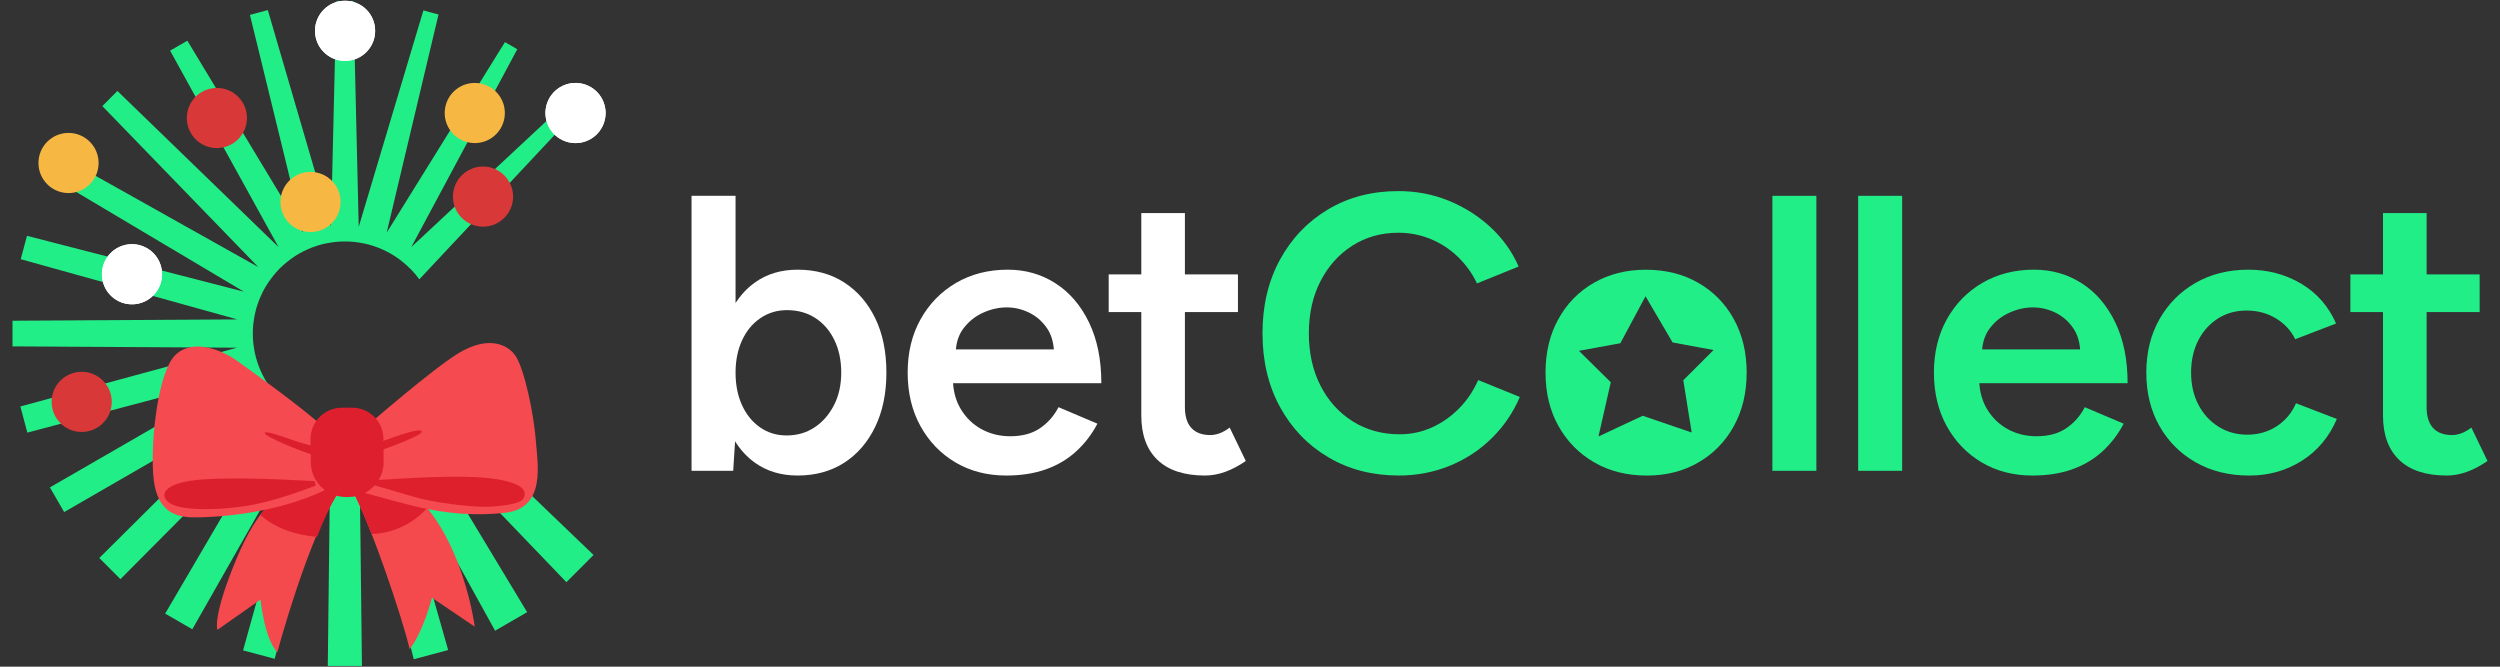 <?xml version="1.0" encoding="UTF-8"?>
<svg id="Layer_5" data-name="Layer 5" xmlns="http://www.w3.org/2000/svg" width="300" height="80" viewBox="0 0 300 80">
  <rect x="0" y="0" width="300" height="80" fill="#333333" stroke="none"/>
  <g>
    <path d="M71.224,66.594l-20.907-20.061c-.567.779-1.244,1.483-1.996,2.085-.137.116-.28.226-.424.328-.629.465-1.306.861-2.03,1.176-.164.075-.335.15-.506.212-.718.28-1.476.485-2.269.601-.171.034-.355.055-.533.075-.39.041-.779.061-1.176.061-.396,0-.786-.02-1.169-.061-.185-.021-.362-.041-.54-.075-.786-.116-1.545-.321-2.262-.601-.171-.062-.335-.13-.499-.205-.725-.321-1.401-.711-2.03-1.176-.15-.103-.294-.212-.431-.328-.615-.492-1.169-1.053-1.661-1.661-.116-.137-.226-.28-.328-.424-.465-.629-.861-1.312-1.182-2.037-.075-.164-.144-.328-.205-.499-.28-.718-.485-1.477-.601-2.269-.034-.171-.055-.355-.075-.533-.041-.389-.061-.779-.061-1.176,0-.396.02-.793.061-1.182.021-.178.041-.355.075-.526.116-.793.321-1.552.601-2.269.061-.171.137-.342.212-.506.314-.718.711-1.394,1.176-2.023.096-.144.205-.287.328-.431.492-.615,1.046-1.176,1.661-1.661.137-.116.28-.226.424-.328.629-.465,1.312-.861,2.037-1.176.164-.075.328-.15.499-.212.718-.28,1.476-.485,2.262-.601.178-.034.355-.055.54-.075.383-.041.772-.062,1.169-.062.396,0,.793.021,1.183.062.178.02.355.041.526.075.793.116,1.552.321,2.276.608.171.061.335.13.499.205.725.321,1.408.718,2.037,1.176.144.109.28.212.417.335.752.595,1.429,1.299,1.996,2.085l19.821-21.15-1.086-1.089-19.699,18.371,12.719-23.742-1.48-.854-14.192,22.867L52.622,1.74l-1.816-.489-7.715,25.822-.044.165L42.408.142h-2.051l-.638,27.039-.045-.17L32.138,1.207l-2.146.578,6.387,26.143L22.484,4.883l-2.072,1.196,13.015,23.571L14.09,10.916l-1.81,1.815,18.714,19.318L7.535,18.893l-1.373,2.368,23.109,13.741L3.238,28.298l-.75,2.806,25.942,7.213.044.012-26.975.159v3.076l26.941.159-.045.012-25.952,7.041.838,3.136,26.023-6.882-23.315,13.458,1.709,2.96,23.315-13.458-19.096,18.969,2.533,2.54,18.976-19.089-13.606,23.222,3.256,1.88,13.297-23.366-7.206,25.901,3.797,1.014,6.685-25.947-.316,26.797h4.101l-.316-26.816,6.534,26.017,4.127-1.111-7.378-25.876,13.008,23.557,3.848-2.221-13.81-22.901,18.522,19.302,3.257-3.267Z" style="fill: #2e8;"/>
    <g>
      <circle cx="69.063" cy="13.563" r="3.609" transform="translate(39.996 77.662) rotate(-76.718)" style="fill: #fff;"/>
      <circle cx="69.063" cy="13.563" r="3.609" transform="translate(39.996 77.662) rotate(-76.718)" style="fill: #fff;"/>
    </g>
    <circle cx="57.962" cy="23.592" r="3.609" style="fill: #d93839;"/>
    <circle cx="8.223" cy="19.559" r="3.609" style="fill: #f7b843;"/>
    <g>
      <circle cx="15.838" cy="32.909" r="3.609" transform="translate(-20.483 29.081) rotate(-58.283)" style="fill: #fff;"/>
      <circle cx="15.838" cy="32.909" r="3.609" transform="translate(-20.483 29.081) rotate(-58.283)" style="fill: #fff;"/>
    </g>
    <circle cx="9.804" cy="48.226" r="3.609" style="fill: #d93839;"/>
    <circle cx="37.263" cy="24.238" r="3.609" style="fill: #f7b843;"/>
    <circle cx="26.025" cy="14.16" r="3.609" style="fill: #d93839;"/>
    <g>
      <circle cx="41.409" cy="3.7" r="3.609" style="fill: #fff;"/>
      <circle cx="41.409" cy="3.7" r="3.609" style="fill: #fff;"/>
    </g>
    <circle cx="56.973" cy="13.563" r="3.609" transform="translate(34.459 67.627) rotate(-80.783)" style="fill: #f7b843;"/>
    <g>
      <g>
        <g>
          <path d="M38.662,55.671c-5.121,3.463-7.515,4.682-10.368,11.589-2.851,6.907-2.207,8.321-2.207,8.321l5.177-3.634s.451,4.686,2.014,6.32c1.325-4.845,4.982-16.85,8.269-20.408-1.74-2.029-2.887-2.187-2.887-2.187l.001-.002Z" style="fill: #f44a4e;"/>
          <path d="M38.662,55.671c-3.342,2.259-5.522,3.564-7.426,6.115,1.853,1.662,4.301,2.434,6.813,2.636,1.076-2.786,2.266-5.228,3.501-6.565-1.74-2.029-2.887-2.187-2.887-2.187l0.0.002Z" style="fill: #de1f2d;"/>
        </g>
        <g>
          <path d="M45.886,56.986c9.158,3.323,11.087,18.219,11.087,18.219l-5.135-3.472s-1.047,4.103-2.687,6.167c-.604-2.95-5.04-16.375-7.369-19.876l4.104-1.04-0.0.002Z" style="fill: #f44a4e;"/>
          <path d="M51.262,60.963c-1.431-1.743-3.2-3.188-5.376-3.978l-4.104,1.04c.777,1.167,1.788,3.439,2.813,6.057,2.55-.061,4.993-1.244,6.668-3.121l-.001.002Z" style="fill: #de1f2d;"/>
        </g>
      </g>
      <g>
        <g>
          <path d="M39.006,51.406c-2.835-2.585-8.492-6.62-10.513-8.077-2.021-1.457-5.53-2.729-7.514-.661-1.984,2.067-2.878,9.864-2.605,14.123.273,4.261,2.232,5.263,4.811,5.293s9.738-.385,15.725-3.231c.349-4.949.094-7.448.094-7.448l.001.001Z" style="fill: #f54a4f;"/>
          <path d="M37.466,53.502c-2.047-.447-5.414-1.935-5.689-1.568-.275.367,4.51,2.309,5.875,2.675-.114-.899-.186-1.106-.186-1.106l-0-.002Z" style="fill: #dc1f2d;"/>
          <path d="M37.752,57.735c-4.577-.258-11.623-.548-14.929-.04-3.305.507-3.796,1.904-2.273,2.779,1.525.875,6.49.768,9.963.064,3.472-.704,7.385-2.275,7.385-2.275l-.145-.527-.002-.001Z" style="fill: #dc1f2d;"/>
        </g>
        <g>
          <path d="M42.176,58.706s5.058,1.426,7.299,1.971c2.241.546,6.261,1.413,11.184.851,4.922-.563,3.835-5.951,3.635-8.734-.2-2.784-1.351-8.682-2.512-10.205-1.161-1.523-3.518-2.123-6.65-.273-3.132,1.852-11.311,8.985-11.311,8.985l-1.642,7.407-.001-.001Z" style="fill: #f54a4f;"/>
          <path d="M45.104,53.227c3.354-1.222,5.238-1.836,5.503-1.467.266.369-3.181,1.666-5.213,2.393-.328-.888-.29-.924-.29-.924l-0-.002Z" style="fill: #de1f2c;"/>
          <path d="M44.711,57.636c2.861-.168,10.853-.78,14.76-.153,3.907.628,3.609,1.716,3.363,2.304s-2.095.913-4.115,1.016c-2.02.104-6.74-.487-9.048-1.187-2.309-.7-5.095-1.478-5.095-1.478l.134-.503Z" style="fill: #de1f2c;"/>
        </g>
      </g>
      <path d="M40.998,48.927l1.199-.012c2.083-.022,3.79,1.639,3.812,3.704l.029,2.779c.024,2.317-1.853,4.218-4.189,4.242l-.279.003c-2.336.024-4.252-1.837-4.276-4.155l-.029-2.779c-.021-2.066,1.653-3.76,3.734-3.782l-0-0Z" style="fill: #de1f2e;"/>
    </g>
  </g>
  <g>
    <rect x="212.686" y="23.498" width="5.28" height="33" style="fill: #2e8;"/>
    <rect x="222.977" y="23.498" width="5.28" height="33" style="fill: #2e8;"/>
    <path d="M253.827,38.678c-.99-2.043-2.334-3.606-4.031-4.691-1.697-1.084-3.599-1.626-5.704-1.626-2.326,0-4.393.527-6.199,1.579-1.808,1.053-3.229,2.507-4.266,4.361-1.037,1.855-1.556,3.992-1.556,6.412,0,2.42.51,4.557,1.532,6.411,1.021,1.855,2.42,3.308,4.196,4.361,1.775,1.052,3.81,1.579,6.105,1.579,1.791,0,3.386-.252,4.785-.754,1.398-.502,2.608-1.226,3.63-2.168,1.021-.943,1.862-2.043,2.522-3.3l-4.667-1.98c-.535,1.037-1.273,1.878-2.216,2.522-.943.645-2.138.966-3.583.966-1.257,0-2.404-.283-3.441-.849-1.037-.566-1.87-1.374-2.499-2.428-.531-.889-.835-1.919-.917-3.088h17.794c0-2.828-.495-5.263-1.485-7.307ZM238.765,39.409c.628-.832,1.414-1.461,2.357-1.886.943-.424,1.886-.636,2.829-.636.943,0,1.846.212,2.711.636.864.424,1.579,1.053,2.145,1.886.465.684.728,1.531.811,2.522h-11.762c.091-.994.392-1.837.91-2.522Z" style="fill: #2e8;"/>
    <path d="M273.208,51.147c-1.037.676-2.216,1.014-3.536,1.014-1.289,0-2.444-.322-3.465-.967-1.022-.644-1.823-1.524-2.404-2.64-.582-1.115-.872-2.396-.872-3.842s.283-2.726.849-3.842c.566-1.115,1.351-1.995,2.357-2.64,1.005-.644,2.152-.966,3.441-.966,1.32,0,2.499.315,3.536.943,1.037.629,1.807,1.461,2.31,2.499l4.903-1.886c-.912-2.074-2.31-3.669-4.196-4.785-1.886-1.115-3.992-1.673-6.317-1.673-2.389,0-4.502.527-6.341,1.579-1.839,1.053-3.284,2.507-4.337,4.361-1.053,1.855-1.579,3.992-1.579,6.412,0,2.42.526,4.557,1.579,6.411,1.053,1.855,2.506,3.308,4.361,4.361,1.854,1.052,3.991,1.579,6.411,1.579,2.357,0,4.47-.597,6.341-1.792,1.87-1.194,3.26-2.86,4.172-4.997l-4.903-1.886c-.503,1.163-1.273,2.082-2.31,2.758Z" style="fill: #2e8;"/>
    <path d="M296.567,51.312c-.471.346-.896.582-1.273.707-.377.126-.723.188-1.037.188-1.006,0-1.768-.283-2.286-.848-.519-.566-.778-1.398-.778-2.499v-11.409h6.364v-4.526h-6.364v-7.354h-5.233v7.354h-3.913v4.526h3.913v12.399c0,2.326.652,4.11,1.957,5.351,1.304,1.242,3.198,1.862,5.681,1.862.817,0,1.634-.15,2.451-.448.817-.299,1.634-.731,2.451-1.297l-1.933-4.007Z" style="fill: #2e8;"/>
    <path d="M101.301,33.893c-1.588-1.021-3.45-1.532-5.586-1.532-1.98,0-3.685.511-5.115,1.532-.918.655-1.694,1.481-2.334,2.473v-12.868h-5.28v33h4.997l.228-3.539c.65,1.038,1.443,1.898,2.388,2.572,1.43,1.021,3.135,1.532,5.115,1.532,2.137,0,3.999-.511,5.586-1.532,1.587-1.021,2.829-2.459,3.724-4.314.896-1.854,1.344-4.022,1.344-6.505,0-2.514-.448-4.691-1.344-6.529-.896-1.839-2.137-3.268-3.724-4.29ZM100.076,48.625c-.582,1.131-1.36,2.02-2.334,2.663-.974.645-2.09.966-3.347.966-1.195,0-2.255-.322-3.182-.966-.928-.644-1.65-1.532-2.168-2.663-.519-1.132-.778-2.435-.778-3.913,0-1.446.259-2.734.778-3.866.518-1.131,1.249-2.019,2.192-2.663.943-.644,2.011-.966,3.206-.966,1.288,0,2.42.314,3.394.943.974.629,1.736,1.509,2.286,2.64.55,1.132.825,2.436.825,3.913,0,1.478-.291,2.781-.872,3.913Z" style="fill: #fff;"/>
    <path d="M130.676,38.678c-.99-2.043-2.334-3.606-4.031-4.691-1.697-1.084-3.599-1.626-5.704-1.626-2.326,0-4.393.527-6.199,1.579-1.808,1.053-3.229,2.507-4.266,4.361-1.037,1.855-1.556,3.992-1.556,6.412,0,2.42.51,4.557,1.532,6.411,1.021,1.855,2.42,3.308,4.196,4.361,1.775,1.052,3.81,1.579,6.105,1.579,1.791,0,3.386-.252,4.785-.754,1.398-.502,2.608-1.226,3.63-2.168,1.021-.943,1.862-2.043,2.522-3.3l-4.667-1.98c-.535,1.037-1.273,1.878-2.216,2.522-.943.645-2.138.966-3.583.966-1.257,0-2.404-.283-3.441-.849-1.037-.566-1.87-1.374-2.499-2.428-.531-.889-.835-1.919-.917-3.088h17.794c0-2.828-.495-5.263-1.485-7.307ZM115.614,39.409c.628-.832,1.414-1.461,2.357-1.886.943-.424,1.886-.636,2.829-.636.943,0,1.846.212,2.711.636.864.424,1.579,1.053,2.145,1.886.465.684.728,1.531.811,2.522h-11.762c.091-.994.392-1.837.91-2.522Z" style="fill: #fff;"/>
    <path d="M146.29,52.019c-.377.126-.723.188-1.037.188-1.006,0-1.768-.283-2.286-.848-.519-.566-.778-1.398-.778-2.499v-11.409h6.364v-4.526h-6.364v-7.354h-5.233v7.354h-3.913v4.526h3.913v12.399c0,2.326.652,4.11,1.957,5.351,1.304,1.242,3.198,1.862,5.681,1.862.817,0,1.634-.15,2.451-.448.817-.299,1.634-.731,2.451-1.297l-1.933-4.007c-.471.346-.896.582-1.273.707Z" style="fill: #fff;"/>
    <path d="M175.094,49.002c-.959.975-2.043,1.737-3.253,2.287-1.21.55-2.507.825-3.889.825-2.106,0-3.984-.519-5.633-1.556-1.65-1.037-2.939-2.467-3.866-4.29-.927-1.822-1.391-3.913-1.391-6.27,0-2.357.464-4.439,1.391-6.247.927-1.807,2.199-3.229,3.819-4.267,1.618-1.037,3.465-1.556,5.539-1.556,1.351,0,2.64.252,3.866.754,1.226.503,2.318,1.218,3.277,2.145.958.928,1.721,1.988,2.286,3.182l4.997-2.027c-.786-1.792-1.909-3.363-3.371-4.714-1.461-1.351-3.135-2.412-5.021-3.182-1.886-.77-3.898-1.155-6.034-1.155-3.175,0-5.987.731-8.438,2.192-2.452,1.461-4.377,3.473-5.775,6.034-1.399,2.562-2.098,5.508-2.098,8.839,0,3.332.699,6.278,2.098,8.839,1.398,2.562,3.331,4.573,5.799,6.034,2.467,1.461,5.288,2.192,8.462,2.192,2.169,0,4.211-.394,6.129-1.179,1.917-.785,3.598-1.893,5.044-3.323,1.445-1.43,2.561-3.072,3.347-4.926l-4.997-2.027c-.566,1.289-1.328,2.42-2.286,3.394Z" style="fill: #2e8;"/>
    <path d="M208.065,38.307c-1.02-1.861-2.445-3.316-4.267-4.366-1.822-1.049-3.93-1.574-6.316-1.574-2.326,0-4.396.525-6.227,1.574-1.822,1.049-3.237,2.505-4.257,4.366-1.03,1.851-1.534,3.99-1.534,6.405,0,2.425.515,4.564,1.554,6.415,1.04,1.851,2.465,3.307,4.287,4.356,1.822,1.059,3.93,1.584,6.316,1.584,2.326,0,4.396-.525,6.207-1.584,1.802-1.049,3.217-2.505,4.237-4.356,1.02-1.851,1.534-3.99,1.534-6.415,0-2.416-.515-4.554-1.534-6.405ZM201.997,45.633l.663,4.148.346,2.119-1.921-.653-3.96-1.356-2.96,1.386-2.346,1.099.604-2.673.871-3.831-2.386-2.356-1.436-1.416,1.822-.337,3.148-.574,2.089-3.901.931-1.742,1.01,1.732,2.237,3.811,3.069.574,1.851.337-3.633,3.633Z" style="fill: #2e8;"/>
  </g>
</svg>
